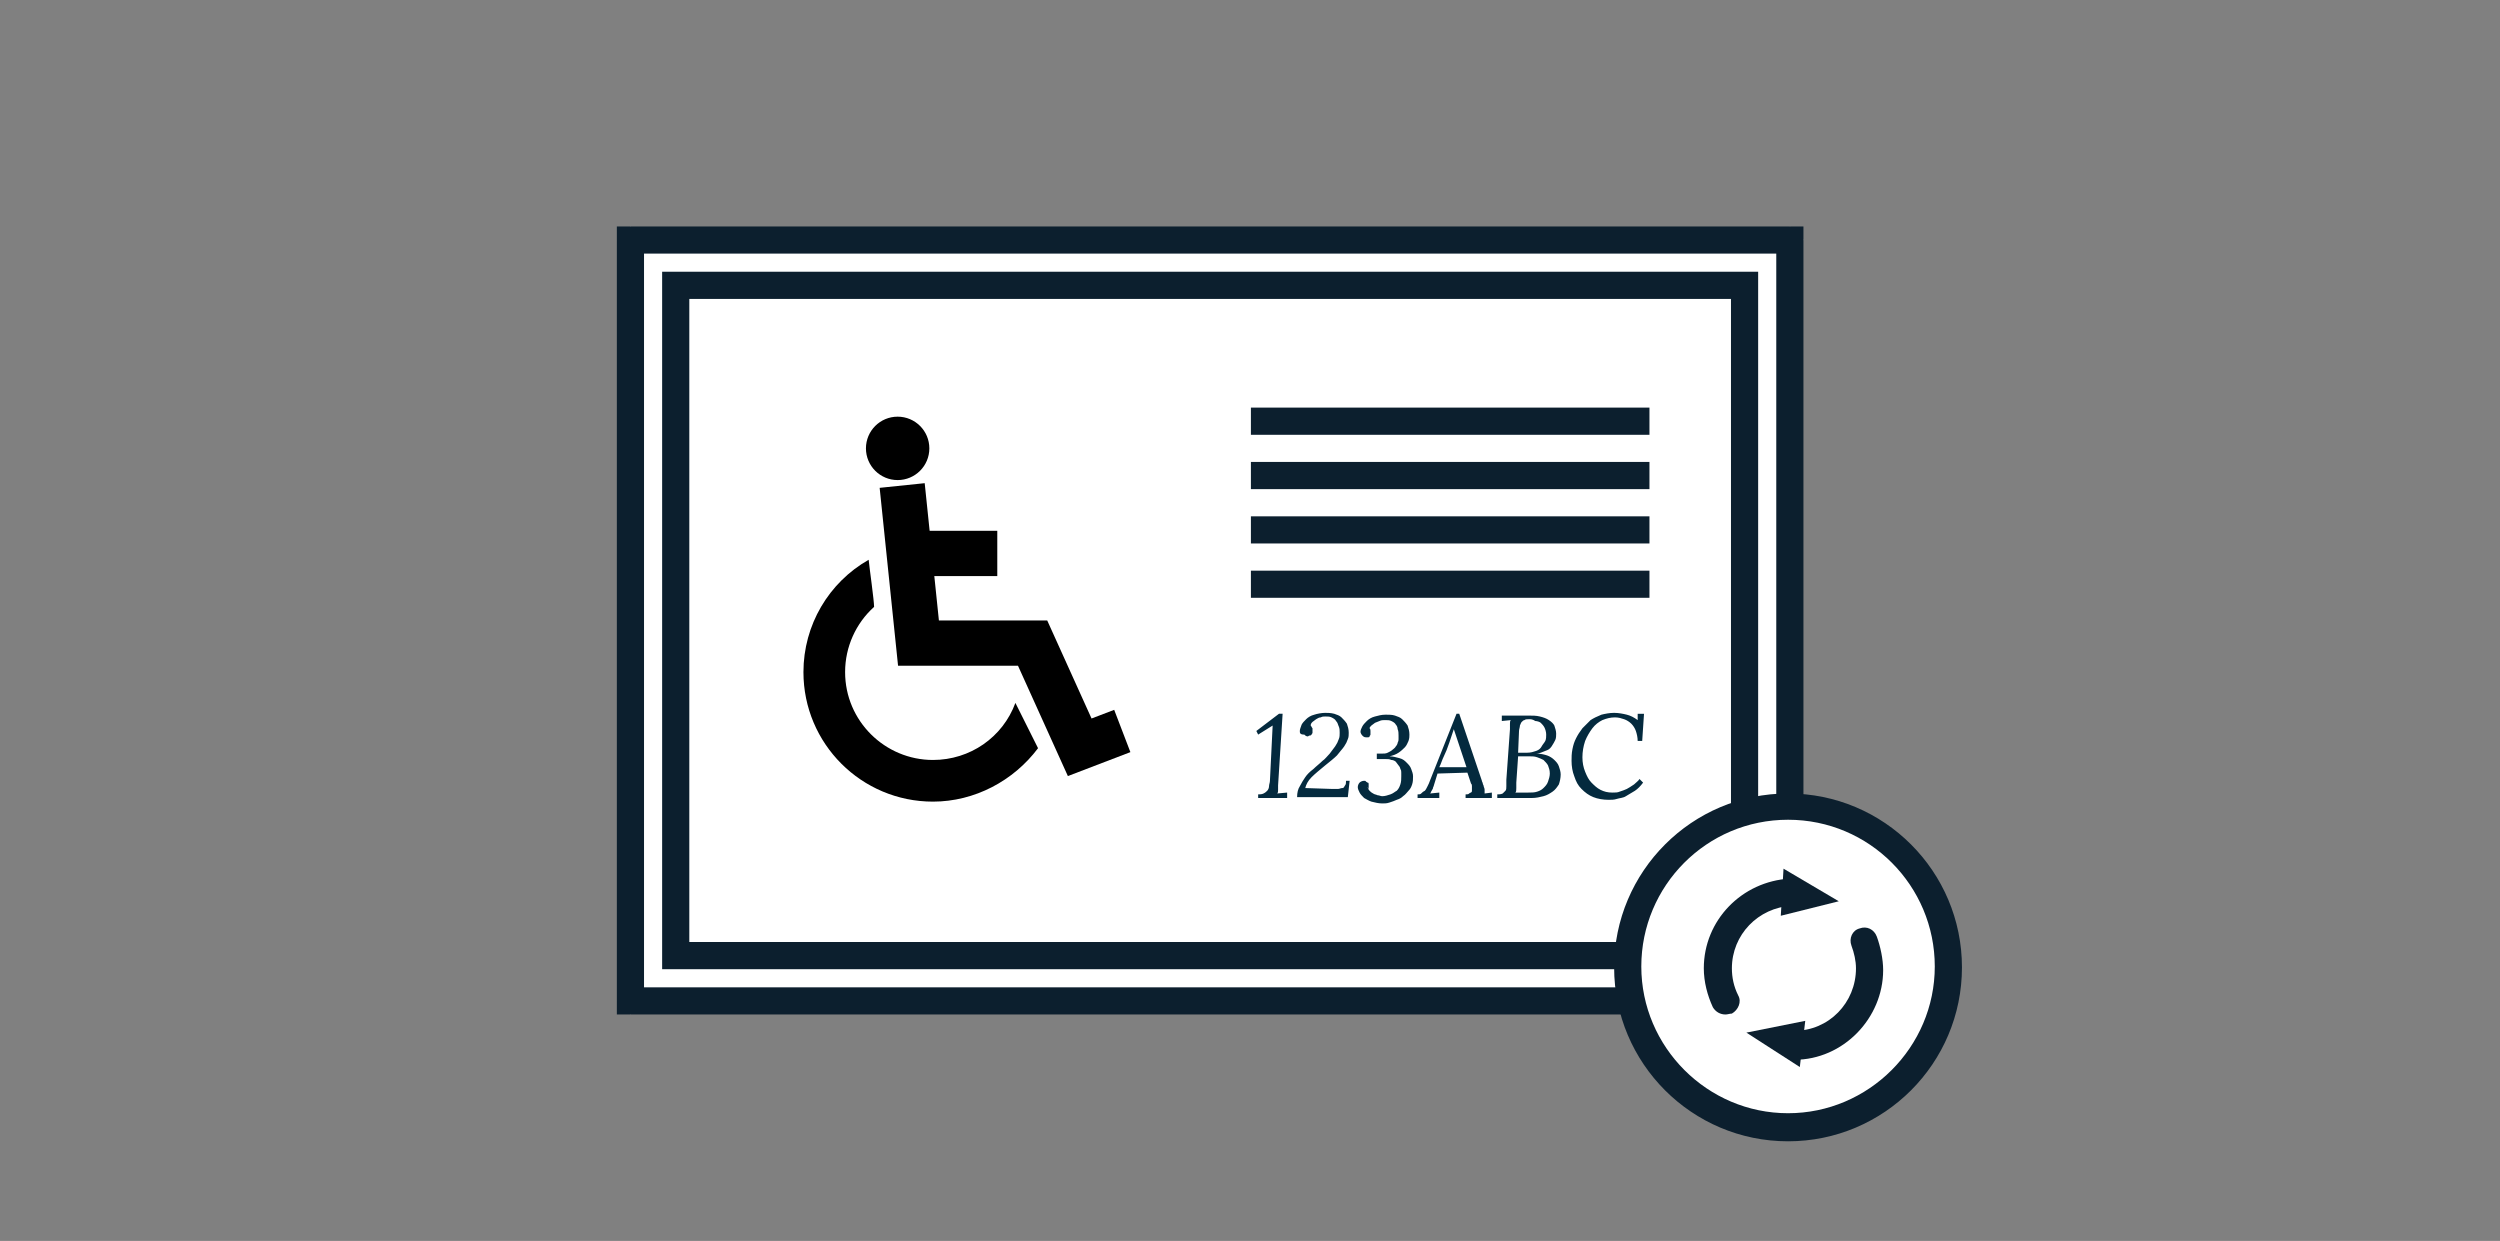 <svg xmlns="http://www.w3.org/2000/svg" xmlns:xlink="http://www.w3.org/1999/xlink" viewBox="0 0 276 137"><rect x="0" y="0" width="276" height="137" fill="#808080" stroke="none"/><defs><path id="a" d="M83.4-295.3h-1.5v84h108v-84H83.4zm0 3h105l-1.5-1.5v81l1.5-1.5h-105l1.5 1.5v-81l-1.5 1.5zm-21.5-23h148v124h-148v-124z"/></defs><clipPath id="b"><use xlink:href="#a" overflow="visible"/></clipPath><g clip-path="url(#b)"><defs><path id="c" d="M83.4-293.8h105v81h-105z"/></defs></g><defs><path id="d" d="M83.4-293.8h105v81h-105z"/></defs><defs><path id="e" d="M77.4-278.3h-2.2l.9-2.1 9.1-22 .4-.9h100.9l.4.9 9.1 22 .9 2.1H77.4zm0-3h117l-1.4 2.1-9.1-22 1.4.9H86.5l1.4-.9-9.1 22-1.4-2.1zm-22.3 23h161.5v-65H55.1v65z"/></defs><clipPath id="f"><use xlink:href="#e" overflow="visible"/></clipPath><g clip-path="url(#f)"><defs><path id="g" d="M77.4-279.8h117l-9.1-22H86.5z"/></defs></g><defs><path id="h" d="M77.4-279.8h117l-9.1-22H86.5z"/></defs><defs><path id="i" d="M162.4-311.3h-1.5v19h15v-19h-13.5zm0 3h12l-1.5-1.5v16l1.5-1.5h-12l1.5 1.5v-16l-1.5 1.5zm-21.5-23h55v59h-55v-59z"/></defs><clipPath id="j"><use xlink:href="#i" overflow="visible"/></clipPath><g clip-path="url(#j)"><defs><path id="k" d="M162.4-309.8h12v16h-12z"/></defs></g><defs><path id="l" d="M162.4-309.8h12v16h-12z"/></defs><defs><path id="m" d="M96.4-245.3h-1.5v34h24v-34H96.4zm0 3h21l-1.5-1.5v31l1.5-1.5h-21l1.5 1.5v-31l-1.5 1.5zm-21.5-23h64v74h-64v-74z"/></defs><clipPath id="n"><use xlink:href="#m" overflow="visible"/></clipPath><g clip-path="url(#n)"><defs><path id="o" d="M96.4-243.8h21v31h-21z"/></defs></g><defs><path id="p" d="M96.4-243.8h21v31h-21z"/></defs><defs><path id="q" d="M97.4-273.3h-1.5v22h22v-22H97.4zm0 3h19l-1.5-1.5v19l1.5-1.5h-19l1.5 1.5v-19l-1.5 1.5zm-21.5-23h62v62h-62v-62z"/></defs><clipPath id="r"><use xlink:href="#q" overflow="visible"/></clipPath><g clip-path="url(#r)"><defs><path id="s" d="M97.4-271.8h19v19h-19z"/></defs></g><defs><path id="t" d="M97.4-271.8h19v19h-19z"/></defs><defs><path id="u" d="M102.4-268.3h-1.5v12h12v-12h-10.5zm0 3h9l-1.5-1.5v9l1.5-1.5h-9l1.5 1.5v-9l-1.5 1.5zm-21.5-23h52v52h-52v-52z"/></defs><clipPath id="v"><use xlink:href="#u" overflow="visible"/></clipPath><g clip-path="url(#v)"><defs><path id="w" d="M102.4-266.8h9v9h-9z"/></defs></g><defs><path id="x" d="M102.4-266.8h9v9h-9z"/></defs><defs><path id="y" d="M127.4-273.3h-1.5v22h22v-22h-20.5zm0 3h19l-1.5-1.5v19l1.5-1.5h-19l1.5 1.5v-19l-1.5 1.5zm-21.5-23h62v62h-62v-62z"/></defs><clipPath id="z"><use xlink:href="#y" overflow="visible"/></clipPath><g clip-path="url(#z)"><defs><path id="A" d="M127.4-271.8h19v19h-19z"/></defs></g><defs><path id="B" d="M127.4-271.8h19v19h-19z"/></defs><defs><path id="C" d="M156.4-273.3h-1.5v22h22v-22h-20.5zm0 3h19l-1.5-1.5v19l1.5-1.5h-19l1.5 1.5v-19l-1.5 1.5zm-21.5-23h62v62h-62v-62z"/></defs><clipPath id="D"><use xlink:href="#C" overflow="visible"/></clipPath><g clip-path="url(#D)"><defs><path id="E" d="M156.4-271.8h19v19h-19z"/></defs></g><defs><path id="F" d="M156.4-271.8h19v19h-19z"/></defs><defs><path id="G" d="M127.4-245.3h-1.5v22h22v-22h-20.5zm0 3h19l-1.5-1.5v19l1.5-1.5h-19l1.5 1.5v-19l-1.5 1.5zm-21.5-23h62v62h-62v-62z"/></defs><clipPath id="H"><use xlink:href="#G" overflow="visible"/></clipPath><g clip-path="url(#H)"><defs><path id="I" d="M127.4-243.8h19v19h-19z"/></defs></g><defs><path id="J" d="M127.4-243.8h19v19h-19z"/></defs><defs><path id="K" d="M156.4-245.3h-1.5v22h22v-22h-20.5zm0 3h19l-1.5-1.5v19l1.5-1.5h-19l1.5 1.5v-19l-1.5 1.5zm-21.5-23h62v62h-62v-62z"/></defs><clipPath id="L"><use xlink:href="#K" overflow="visible"/></clipPath><g clip-path="url(#L)"><defs><path id="M" d="M156.4-243.8h19v19h-19z"/></defs></g><defs><path id="N" d="M156.4-243.8h19v19h-19z"/></defs><defs><path id="O" d="M132.4-268.3h-1.5v12h12v-12h-10.5zm0 3h9l-1.5-1.5v9l1.5-1.5h-9l1.5 1.5v-9l-1.5 1.5zm-21.5-23h52v52h-52v-52z"/></defs><clipPath id="P"><use xlink:href="#O" overflow="visible"/></clipPath><g clip-path="url(#P)"><defs><path id="Q" d="M132.4-266.8h9v9h-9z"/></defs></g><defs><path id="R" d="M132.4-266.8h9v9h-9z"/></defs><defs><path id="S" d="M161.4-268.3h-1.5v12h12v-12h-10.5zm0 3h9l-1.5-1.5v9l1.5-1.5h-9l1.5 1.5v-9l-1.5 1.5zm-21.5-23h52v52h-52v-52z"/></defs><clipPath id="T"><use xlink:href="#S" overflow="visible"/></clipPath><g clip-path="url(#T)"><defs><path id="U" d="M161.4-266.8h9v9h-9z"/></defs></g><defs><path id="V" d="M161.4-266.8h9v9h-9z"/></defs><defs><path id="W" d="M132.4-240.3h-1.5v12h12v-12h-10.5zm0 3h9l-1.5-1.5v9l1.5-1.5h-9l1.5 1.5v-9l-1.5 1.5zm-21.5-23h52v52h-52v-52z"/></defs><clipPath id="X"><use xlink:href="#W" overflow="visible"/></clipPath><g clip-path="url(#X)"><defs><path id="Y" d="M132.4-238.8h9v9h-9z"/></defs></g><defs><path id="Z" d="M132.4-238.8h9v9h-9z"/></defs><defs><path id="aa" d="M161.4-240.3h-1.5v12h12v-12h-10.5zm0 3h9l-1.5-1.5v9l1.5-1.5h-9l1.5 1.5v-9l-1.5 1.5zm-21.5-23h52v52h-52v-52z"/></defs><clipPath id="ab"><use xlink:href="#aa" overflow="visible"/></clipPath><g clip-path="url(#ab)"><defs><path id="ac" d="M161.4-238.8h9v9h-9z"/></defs></g><defs><path id="ad" d="M161.4-238.8h9v9h-9z"/></defs><defs><path id="ae" d="M-225.5 23.5h-1.5v90h134v-90h-132.5zm0 3h131L-96 25v87l1.5-1.5h-131l1.5 1.5V25l-1.5 1.5zm-21.5-23h174v130h-174V3.5z"/></defs><clipPath id="af"><use xlink:href="#ae" overflow="visible"/></clipPath><g clip-path="url(#af)"><defs><path id="ag" d="M-225.5 25h131v87h-131z"/></defs></g><defs><path id="ah" d="M-225.5 25h131v87h-131z"/></defs><defs><path id="ai" d="M-220.5 28.5h-1.5v80h124v-80h-122.5zm0 3h121L-101 30v77l1.5-1.5h-121l1.5 1.5V30l-1.5 1.5zm-21.5-23h164v120h-164V8.5z"/></defs><clipPath id="aj"><use xlink:href="#ai" overflow="visible"/></clipPath><g clip-path="url(#aj)"><defs><path id="ak" d="M-220.5 30h121v77h-121z"/></defs></g><defs><path id="al" d="M-220.5 30h121v77h-121z"/></defs><defs><path id="am" d="M-155.5 43.5h-1.5v6h47v-6h-45.5zm0 3h44L-113 45v3l1.5-1.5h-44l1.5 1.5v-3l-1.5 1.5zm-21.5-23h87v46h-87v-46z"/></defs><clipPath id="an"><use xlink:href="#am" overflow="visible"/></clipPath><g clip-path="url(#an)"><defs><path id="ao" d="M-155.5 45h44v3h-44z"/></defs></g><defs><path id="ap" d="M-155.5 45h44v3h-44z"/></defs><defs><path id="aq" d="M-155.5 49.5h-1.5v6h47v-6h-45.5zm0 3h44L-113 51v3l1.5-1.5h-44l1.5 1.5v-3l-1.5 1.5zm-21.5-23h87v46h-87v-46z"/></defs><clipPath id="ar"><use xlink:href="#aq" overflow="visible"/></clipPath><g clip-path="url(#ar)"><defs><path id="as" d="M-155.5 51h44v3h-44z"/></defs></g><defs><path id="at" d="M-155.5 51h44v3h-44z"/></defs><defs><path id="au" d="M-155.5 55.5h-1.5v6h47v-6h-45.5zm0 3h44L-113 57v3l1.5-1.5h-44l1.5 1.5v-3l-1.5 1.5zm-21.5-23h87v46h-87v-46z"/></defs><clipPath id="av"><use xlink:href="#au" overflow="visible"/></clipPath><g clip-path="url(#av)"><defs><path id="aw" d="M-155.5 57h44v3h-44z"/></defs></g><defs><path id="ax" d="M-155.5 57h44v3h-44z"/></defs><defs><path id="ay" d="M-155.5 61.5h-1.5v6h47v-6h-45.5zm0 3h44L-113 63v3l1.5-1.5h-44l1.5 1.5v-3l-1.5 1.5zm-21.5-23h87v46h-87v-46z"/></defs><clipPath id="az"><use xlink:href="#ay" overflow="visible"/></clipPath><g clip-path="url(#az)"><defs><path id="aA" d="M-155.5 63h44v3h-44z"/></defs></g><defs><path id="aB" d="M-155.5 63h44v3h-44z"/></defs><defs><path id="aC" d="M68.1 23.5h-1.5v90h134v-90H68.1zm0 3h131l-1.5-1.5v87l1.5-1.5h-131l1.5 1.5V25l-1.5 1.5zm-21.5-23h174v130h-174V3.5z"/></defs><clipPath id="aD"><use xlink:href="#aC" overflow="visible"/></clipPath><g clip-path="url(#aD)"><defs><path id="aE" d="M68.1 25h131v87h-131z"/></defs><clipPath id="aF"><use xlink:href="#aE" overflow="visible"/></clipPath><g clip-path="url(#aF)"><defs><path id="aG" d="M-540.9-279h1121V751h-1121z"/></defs><clipPath id="aH"><use xlink:href="#aG" overflow="visible"/></clipPath><g clip-path="url(#aH)"><path fill-rule="evenodd" clip-rule="evenodd" fill="#FFF" d="M68.1 25h131v87h-131z"/></g></g></g><defs><path id="aI" d="M68.1 25h131v87h-131z"/></defs><clipPath id="aJ"><use xlink:href="#aI" overflow="visible"/></clipPath><g clip-path="url(#aJ)"><defs><path id="aK" d="M-540.9-279h1121V751h-1121z"/></defs><clipPath id="aL"><use xlink:href="#aK" overflow="visible"/></clipPath><g clip-path="url(#aL)"><path fill="#0C1F2E" d="M202.1 115h-137V22h137v93zm-131-6h125V28h-125v81z"/></g></g><defs><path id="aM" d="M73.1 28.5h-1.5v80h124v-80H73.1zm0 3h121l-1.5-1.5v77l1.5-1.5h-121l1.5 1.5V30l-1.5 1.5zm-21.5-23h164v120h-164V8.5z"/></defs><clipPath id="aN"><use xlink:href="#aM" overflow="visible"/></clipPath><g clip-path="url(#aN)"><defs><path id="aO" d="M73.1 30h121v77h-121z"/></defs><clipPath id="aP"><use xlink:href="#aO" overflow="visible"/></clipPath><g clip-path="url(#aP)"><defs><path id="aQ" d="M-540.9-279h1121V751h-1121z"/></defs><clipPath id="aR"><use xlink:href="#aQ" overflow="visible"/></clipPath><g clip-path="url(#aR)"><path fill-rule="evenodd" clip-rule="evenodd" fill="#FFF" d="M73.1 30h121v77h-121z"/></g></g></g><defs><path id="aS" d="M73.1 30h121v77h-121z"/></defs><clipPath id="aT"><use xlink:href="#aS" overflow="visible"/></clipPath><g clip-path="url(#aT)"><defs><path id="aU" d="M-540.9-279h1121V751h-1121z"/></defs><clipPath id="aV"><use xlink:href="#aU" overflow="visible"/></clipPath><g clip-path="url(#aV)"><path fill="#0C1F2E" d="M197.1 110h-127V27h127v83zm-121-6h115V33h-115v71z"/></g></g><defs><path id="aW" d="M138.1 43.5h-1.5v6h47v-6h-45.5zm0 3h44l-1.5-1.5v3l1.5-1.5h-44l1.5 1.5v-3l-1.5 1.5zm-21.5-23h87v46h-87v-46z"/></defs><clipPath id="aX"><use xlink:href="#aW" overflow="visible"/></clipPath><g clip-path="url(#aX)"><defs><path id="aY" d="M138.1 45h44v3h-44z"/></defs><clipPath id="aZ"><use xlink:href="#aY" overflow="visible"/></clipPath><g clip-path="url(#aZ)"><defs><path id="ba" d="M-540.9-279h1121V751h-1121z"/></defs><clipPath id="bb"><use xlink:href="#ba" overflow="visible"/></clipPath><g clip-path="url(#bb)"><path fill-rule="evenodd" clip-rule="evenodd" fill="#FFF" d="M138.1 45h44v3h-44z"/></g></g></g><g><defs><path id="bc" d="M138.1 45h44v3h-44z"/></defs><clipPath id="bd"><use xlink:href="#bc" overflow="visible"/></clipPath><g clip-path="url(#bd)"><defs><path id="be" d="M-540.9-279h1121V751h-1121z"/></defs><clipPath id="bf"><use xlink:href="#be" overflow="visible"/></clipPath><g clip-path="url(#bf)"><path fill="#0C1F2E" d="M135.1 42h50v9h-50z"/></g></g></g><g><defs><path id="bg" d="M138.1 49.5h-1.5v6h47v-6h-45.5zm0 3h44l-1.5-1.5v3l1.5-1.5h-44l1.5 1.5v-3l-1.5 1.5zm-21.5-23h87v46h-87v-46z"/></defs><clipPath id="bh"><use xlink:href="#bg" overflow="visible"/></clipPath><g clip-path="url(#bh)"><defs><path id="bi" d="M138.1 51h44v3h-44z"/></defs><clipPath id="bj"><use xlink:href="#bi" overflow="visible"/></clipPath><g clip-path="url(#bj)"><defs><path id="bk" d="M-540.9-279h1121V751h-1121z"/></defs><clipPath id="bl"><use xlink:href="#bk" overflow="visible"/></clipPath><g clip-path="url(#bl)"><path fill-rule="evenodd" clip-rule="evenodd" fill="#FFF" d="M138.1 51h44v3h-44z"/></g></g></g></g><g><defs><path id="bm" d="M138.1 51h44v3h-44z"/></defs><clipPath id="bn"><use xlink:href="#bm" overflow="visible"/></clipPath><g clip-path="url(#bn)"><defs><path id="bo" d="M-540.9-279h1121V751h-1121z"/></defs><clipPath id="bp"><use xlink:href="#bo" overflow="visible"/></clipPath><g clip-path="url(#bp)"><path fill="#0C1F2E" d="M135.1 48h50v9h-50z"/></g></g></g><g><defs><path id="bq" d="M138.1 55.5h-1.5v6h47v-6h-45.5zm0 3h44l-1.5-1.5v3l1.5-1.5h-44l1.5 1.5v-3l-1.5 1.5zm-21.5-23h87v46h-87v-46z"/></defs><clipPath id="br"><use xlink:href="#bq" overflow="visible"/></clipPath><g clip-path="url(#br)"><defs><path id="bs" d="M138.1 57h44v3h-44z"/></defs><clipPath id="bt"><use xlink:href="#bs" overflow="visible"/></clipPath><g clip-path="url(#bt)"><defs><path id="bu" d="M-540.9-279h1121V751h-1121z"/></defs><clipPath id="bv"><use xlink:href="#bu" overflow="visible"/></clipPath><g clip-path="url(#bv)"><path fill-rule="evenodd" clip-rule="evenodd" fill="#FFF" d="M138.1 57h44v3h-44z"/></g></g></g></g><g><defs><path id="bw" d="M138.1 57h44v3h-44z"/></defs><clipPath id="bx"><use xlink:href="#bw" overflow="visible"/></clipPath><g clip-path="url(#bx)"><defs><path id="by" d="M-540.9-279h1121V751h-1121z"/></defs><clipPath id="bz"><use xlink:href="#by" overflow="visible"/></clipPath><g clip-path="url(#bz)"><path fill="#0C1F2E" d="M135.1 54h50v9h-50z"/></g></g></g><g><defs><path id="bA" d="M138.1 61.5h-1.5v6h47v-6h-45.5zm0 3h44l-1.5-1.5v3l1.5-1.5h-44l1.5 1.5v-3l-1.5 1.5zm-21.5-23h87v46h-87v-46z"/></defs><clipPath id="bB"><use xlink:href="#bA" overflow="visible"/></clipPath><g clip-path="url(#bB)"><defs><path id="bC" d="M138.1 63h44v3h-44z"/></defs><clipPath id="bD"><use xlink:href="#bC" overflow="visible"/></clipPath><g clip-path="url(#bD)"><defs><path id="bE" d="M-540.9-279h1121V751h-1121z"/></defs><clipPath id="bF"><use xlink:href="#bE" overflow="visible"/></clipPath><g clip-path="url(#bF)"><path fill-rule="evenodd" clip-rule="evenodd" fill="#FFF" d="M138.1 63h44v3h-44z"/></g></g></g></g><g><defs><path id="bG" d="M138.1 63h44v3h-44z"/></defs><clipPath id="bH"><use xlink:href="#bG" overflow="visible"/></clipPath><g clip-path="url(#bH)"><defs><path id="bI" d="M-540.9-279h1121V751h-1121z"/></defs><clipPath id="bJ"><use xlink:href="#bI" overflow="visible"/></clipPath><g clip-path="url(#bJ)"><path fill="#0C1F2E" d="M135.1 60h50v9h-50z"/></g></g></g><g><path fill="#042A3E" d="M141.1 86.7v.5c0 .2 0 .3-.1.4l1.1-.1v.6h-3.2v-.4c.2 0 .4 0 .6-.1s.3-.2.4-.3.2-.3.2-.5.1-.4.1-.6l.3-6.1-1.6 1-.2-.4 2.5-1.9h.4l-.5 7.9zm2.4-6c0-.2.1-.4.2-.7.1-.2.3-.4.5-.6s.5-.4.9-.5c.3-.1.8-.2 1.2-.2.3 0 .6 0 1 .1.3.1.6.2.8.4.2.2.4.4.6.7.1.3.2.6.2 1 0 .2 0 .5-.1.7-.1.3-.2.5-.4.8s-.5.6-.8 1c-.3.3-.8.7-1.3 1.1-.6.5-1.1.9-1.5 1.3-.4.4-.6.8-.7 1.2l3 .1h.6c.2 0 .3-.1.5-.1s.2-.2.3-.3c.1-.1.1-.3.1-.5h.4l-.2 1.8h-5.6c0-.5.1-.9.3-1.2.2-.4.4-.7.6-1s.5-.6.9-.9c.3-.3.7-.6 1-.9.3-.2.5-.5.8-.8.2-.3.4-.5.6-.8s.3-.5.4-.8c.1-.2.1-.5.1-.7 0-.2 0-.5-.1-.7-.1-.2-.1-.4-.3-.6-.1-.2-.3-.3-.5-.4-.2-.1-.4-.1-.7-.1-.2 0-.3 0-.5.1-.2 0-.3.1-.5.2-.1.1-.3.2-.4.3-.1.1-.2.2-.2.4.1.1.1.2.2.3v.5c0 .1-.1.1-.1.2-.1.1-.1.1-.2.1s-.2.1-.2.1c-.2 0-.3-.1-.4-.2-.5 0-.5-.2-.5-.4zm7.5 6.2c0 .1.1.3.2.4s.2.2.4.3c.1.1.3.1.5.2.2 0 .3.1.5.1.3 0 .6-.1.9-.2s.5-.3.7-.4c.2-.2.3-.4.4-.7.1-.3.1-.6.1-.9v-.4c0-.1 0-.3-.1-.4 0-.1-.1-.3-.2-.4-.1-.1-.2-.3-.3-.4-.1-.1-.3-.2-.5-.2-.2-.1-.4-.1-.7-.1h-.9v-.6h.5c.3 0 .5 0 .7-.1.2-.1.4-.2.5-.3.1-.1.3-.2.4-.4.1-.1.2-.3.2-.4.1-.2.1-.3.1-.4v-.4c0-.2 0-.5-.1-.7 0-.2-.1-.4-.2-.5-.1-.2-.3-.3-.5-.4-.2-.1-.4-.1-.7-.1-.2 0-.4 0-.6.1-.2.1-.3.1-.5.2-.1.1-.3.2-.4.3-.1.1-.2.2-.2.3.1.1.1.2.1.3v.4c0 .1-.1.1-.1.2s-.1.1-.2.1h-.2c-.2 0-.3-.1-.4-.2-.1-.1-.2-.3-.2-.4 0-.2.1-.4.2-.6.1-.2.3-.4.5-.6.2-.2.5-.4.9-.5s.7-.2 1.2-.2c.3 0 .7 0 1 .1s.6.2.8.4c.2.2.4.4.6.7.1.3.2.6.2 1 0 .2 0 .4-.1.7-.1.2-.2.5-.4.7-.2.2-.4.4-.7.6-.3.2-.6.3-1 .4.4 0 .7.1 1.1.2s.6.3.8.5c.2.2.4.4.5.7.1.3.2.5.2.8 0 .3 0 .6-.1.9-.1.3-.2.5-.4.7-.2.2-.3.4-.6.6-.2.2-.4.3-.7.4-.2.1-.5.2-.8.3-.3.1-.5.1-.8.1-.4 0-.8-.1-1.2-.2-.3-.1-.6-.3-.8-.4-.2-.2-.4-.4-.5-.6-.1-.2-.2-.4-.2-.6 0-.2.1-.4.2-.5.1-.1.3-.2.5-.2.1 0 .2 0 .2.1.1 0 .1.1.2.1s.1.1.1.2v.5c0 .1-.1-.3-.1-.2zm7.3-.2c0 .1-.1.2-.1.3 0 .1-.1.2-.1.2 0 .1-.1.1-.1.2s-.1.1-.1.2l1-.1v.6h-2.4v-.4c.2 0 .3 0 .4-.1.1-.1.2-.2.4-.3.1-.1.2-.3.3-.5.1-.2.2-.4.3-.7l2.9-7.3h.3l2.5 7.4c0 .1.1.2.1.3 0 .1.1.2.1.3 0 .1.1.2.1.4v.4l.8-.1v.6h-2.9v-.4c.2 0 .3 0 .4-.1s.2-.1.2-.1c.1-.1.1-.1.1-.2v-.5c0-.1 0-.2-.1-.3l-.4-1.2-3.3.1-.4 1.3zM160 82c-.2.6-.4 1.1-.6 1.5s-.3.8-.5 1.2h3l-1.4-4.2-.5 1.5zm6.7-1.5v-.6c0-.2 0-.3.1-.4l-1 .1V79h2.9c.5 0 .9 0 1.3.1s.7.2 1 .4c.3.2.5.4.6.6.1.3.2.6.2.9 0 .2 0 .5-.1.7-.1.2-.2.4-.4.7s-.4.4-.7.5-.6.3-1 .3c.5 0 .9.1 1.2.2.3.1.6.3.8.5.2.2.4.4.5.7.1.3.2.6.2.9 0 .4-.1.8-.2 1.1-.2.3-.4.6-.7.8-.3.2-.6.4-1 .5-.4.1-.8.2-1.3.2h-3.8v-.4c.2 0 .4 0 .6-.1l.3-.3c.1-.1.1-.3.1-.5v-.7l.4-5.6zm.6 7h1.4c.4 0 .7 0 1-.1.3-.1.5-.2.7-.4.2-.2.4-.4.5-.7s.2-.6.2-.9c0-.4-.1-.6-.2-.9-.1-.2-.3-.4-.5-.6-.2-.1-.4-.2-.7-.3-.3-.1-.5-.1-.8-.1h-1.3l-.2 2.9v.6c0 .2 0 .4-.1.5zm1.5-8.1c-.2 0-.4 0-.5.1-.1 0-.2.1-.3.2-.1.1-.1.2-.2.4 0 .2-.1.4-.1.6l-.1 2.4h1c.4 0 .7-.1 1-.2.3-.1.5-.3.6-.5s.3-.4.4-.6c.1-.2.1-.5.1-.7 0-.3-.1-.6-.2-.8s-.3-.4-.4-.5-.4-.2-.6-.2c-.3-.2-.5-.2-.7-.2zm12.6 7c-.3.4-.6.7-.9.9s-.7.4-1 .6-.7.2-1 .3c-.3.1-.6.1-.9.1-.6 0-1.2-.1-1.7-.3-.5-.2-.9-.5-1.3-.9s-.6-.8-.8-1.4c-.2-.5-.3-1.1-.3-1.7 0-.4 0-.8.1-1.3s.2-.8.4-1.2.4-.7.7-1.1l.9-.9c.3-.2.7-.4 1.2-.6.4-.1.9-.2 1.4-.2.5 0 1 .1 1.4.2.4.1.8.3 1.2.6v-.7h.7l-.2 3h-.5c0-.4-.1-.8-.2-1.1-.1-.3-.3-.6-.5-.8-.2-.2-.5-.4-.8-.5s-.6-.2-1-.2c-.5 0-.9.1-1.4.3-.4.2-.8.5-1.1.9-.3.4-.6.9-.8 1.4-.2.6-.3 1.2-.3 1.8 0 .6.1 1.1.3 1.6s.4.9.7 1.2c.3.3.6.6 1 .8.4.2.8.3 1.3.3.3 0 .6 0 .8-.1.3-.1.6-.2.8-.3s.5-.3.8-.5c.2-.2.5-.4.6-.6l.4.4z"/></g><g><circle fill-rule="evenodd" clip-rule="evenodd" fill="#FFF" cx="197.4" cy="106.8" r="17.7"/><path fill="#0C1F2E" d="M197.4 126c-10.6 0-19.2-8.6-19.2-19.2s8.6-19.2 19.2-19.2 19.2 8.6 19.2 19.2S208 126 197.4 126zm0-35.5c-9 0-16.2 7.3-16.2 16.2s7.3 16.2 16.2 16.2 16.2-7.3 16.2-16.2-7.2-16.2-16.2-16.2z"/></g><g><path fill-rule="evenodd" clip-rule="evenodd" fill="#FFF" d="M205.9 103.9c.4.9.6 1.9.6 3 0 4.6-3.7 8.3-8.3 8.4"/><path fill="#0C1F2E" d="M198.1 117c-.8 0-1.5-.8-1.5-1.6s.7-1.6 1.5-1.6c3.8 0 6.8-3.1 6.8-6.9 0-.8-.2-1.7-.5-2.5s.1-1.7.9-1.9c.8-.3 1.6.1 1.9.9.4 1.1.7 2.5.7 3.7 0 5.3-4.4 9.9-9.8 9.9z"/></g><g><path fill-rule="evenodd" clip-rule="evenodd" fill="#FFF" d="M190.5 110.5c-.5-1.1-.8-2.3-.8-3.6 0-4.5 3.6-8.2 8-8.4"/><path fill="#0C1F2E" d="M190.5 112c-.6 0-1.1-.3-1.4-.8-.6-1.3-1-2.8-1-4.3 0-5.3 4.2-9.6 9.5-9.9.8 0 1.5.6 1.6 1.4s-.6 1.5-1.4 1.6c-3.7.2-6.6 3.2-6.6 6.9 0 1 .2 2 .7 3 .4.7 0 1.6-.7 2-.2 0-.5.1-.7.1z"/></g><g><path fill-rule="evenodd" clip-rule="evenodd" fill="#0C1F2E" d="M192.8 114l5.9 3.8.6-5.1"/></g><g><path fill-rule="evenodd" clip-rule="evenodd" fill="#0C1F2E" d="M203 99.5l-6.1-3.6-.3 5.2"/></g><g><path fill="none" stroke="#000" stroke-width="5" stroke-miterlimit="10" d="M99.6 53.6l1.8 17.4H114l5.2 11.5 4.7-1.8"/><circle cx="99.1" cy="49.5" r="3.5"/><path d="M112.1 77.6c-1.4 3.8-5 6.3-9.1 6.3-5.3 0-9.7-4.3-9.7-9.7 0-2.8 1.2-5.4 3.2-7.2 0-.7-.5-4.2-.6-5.2-4.4 2.5-7.2 7.2-7.2 12.4 0 7.9 6.4 14.3 14.3 14.3 4.6 0 8.9-2.3 11.6-5.9l-2.5-5z"/><path fill="none" stroke="#000" stroke-width="5" stroke-miterlimit="10" d="M100.3 61.1h9.8"/></g></svg>